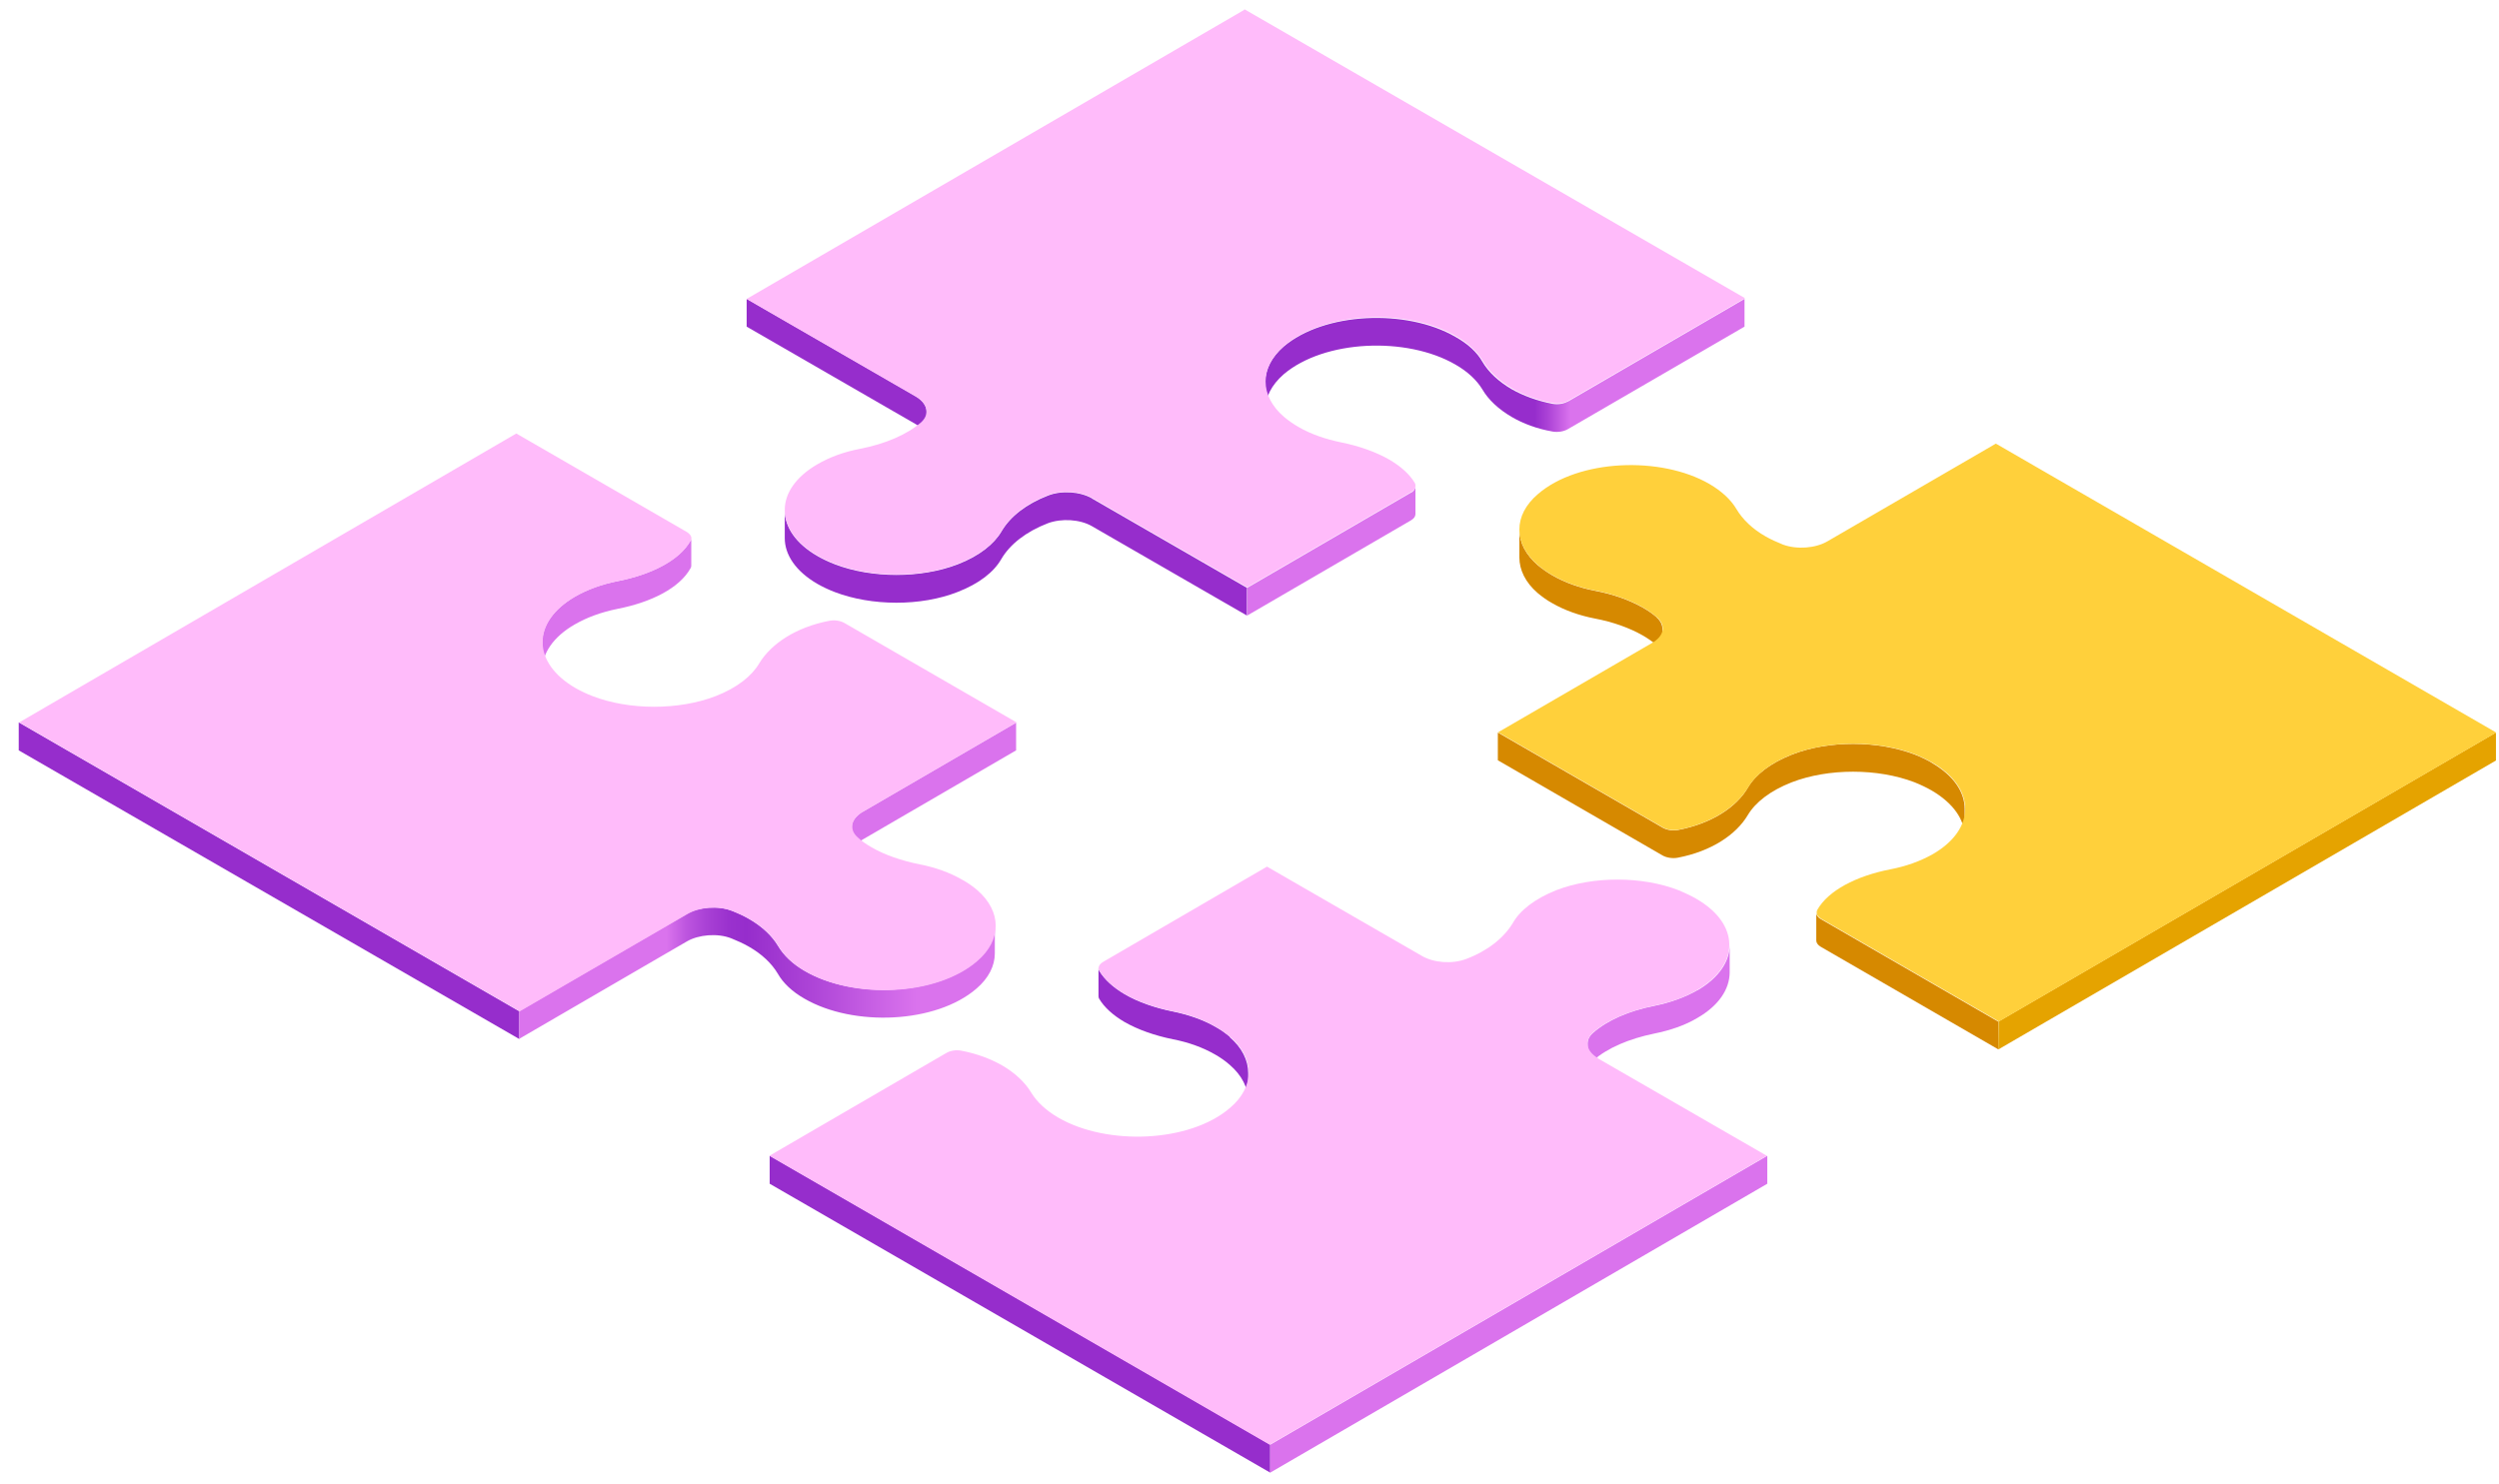 <svg width="101" height="60" viewBox="0 0 101 60" fill="none" xmlns="http://www.w3.org/2000/svg">
<path d="M63.357 16.235C63.197 16.325 62.967 16.365 62.747 16.325C62.117 16.205 61.557 15.995 61.097 15.735C60.567 15.425 60.157 15.045 59.907 14.615C59.697 14.245 59.337 13.905 58.817 13.615C56.847 12.475 53.517 12.615 51.877 14.015C51.387 14.445 51.137 14.945 51.137 15.445V16.565C51.137 16.065 51.387 15.565 51.877 15.135C53.517 13.735 56.847 13.595 58.817 14.735C59.327 15.025 59.687 15.375 59.907 15.735C60.157 16.165 60.567 16.545 61.097 16.855C61.557 17.125 62.117 17.335 62.747 17.445C62.957 17.485 63.197 17.445 63.357 17.355L70.507 13.205V12.085L63.367 16.235H63.357Z" fill="url(#paint0_linear_241_5335)"/>
<path d="M37.007 16.025L30.177 12.085V13.205L37.007 17.145C37.297 17.315 37.447 17.535 37.447 17.755V16.635C37.447 16.415 37.297 16.195 37.007 16.025Z" fill="#962DCC"/>
<path d="M44.147 20.155C43.667 19.875 42.917 19.815 42.357 20.035C41.477 20.375 40.827 20.885 40.477 21.485C40.177 21.995 39.587 22.475 38.707 22.815C37.227 23.385 35.237 23.385 33.747 22.815C33.487 22.715 33.257 22.605 33.047 22.485C32.157 21.975 31.717 21.305 31.717 20.635V21.755C31.717 22.425 32.157 23.095 33.037 23.605C33.247 23.725 33.477 23.835 33.737 23.935C35.227 24.505 37.217 24.515 38.697 23.935C39.577 23.595 40.167 23.125 40.467 22.605C40.817 22.005 41.467 21.495 42.347 21.155C42.907 20.945 43.657 20.995 44.137 21.275L50.397 24.885V23.765L44.137 20.155H44.147Z" fill="#962DCC"/>
<path d="M57.027 19.915L50.407 23.765V24.885L57.027 21.035C57.147 20.965 57.207 20.875 57.207 20.785V19.665C57.207 19.755 57.147 19.855 57.027 19.925V19.915Z" fill="#DA73ED"/>
<path d="M50.277 0.405L30.177 12.085L37.007 16.025C37.487 16.305 37.587 16.735 37.237 17.065C36.667 17.565 35.787 17.945 34.757 18.145C34.127 18.265 33.537 18.475 33.027 18.775C31.277 19.795 31.277 21.445 33.047 22.465C33.257 22.585 33.487 22.695 33.747 22.795C35.237 23.365 37.227 23.375 38.707 22.795C39.587 22.455 40.177 21.985 40.477 21.465C40.827 20.865 41.477 20.355 42.357 20.015C42.917 19.805 43.667 19.855 44.147 20.135L50.407 23.745L57.027 19.895C57.187 19.805 57.247 19.665 57.187 19.535C56.977 19.175 56.617 18.855 56.157 18.585C55.617 18.275 54.947 18.035 54.207 17.885C53.577 17.755 52.987 17.555 52.487 17.265C52.277 17.145 52.077 17.005 51.897 16.855C50.897 15.995 50.907 14.845 51.897 13.985C53.537 12.585 56.867 12.445 58.837 13.585C59.347 13.875 59.707 14.225 59.927 14.585C60.177 15.015 60.587 15.395 61.117 15.705C61.577 15.975 62.137 16.185 62.767 16.295C62.977 16.335 63.217 16.295 63.377 16.205L70.527 12.055L50.297 0.375L50.277 0.405Z" fill="#FFBBFA"/>
<path d="M27.907 21.855C27.468 22.645 26.337 23.225 24.957 23.495C24.328 23.615 23.727 23.835 23.227 24.125C22.358 24.635 21.918 25.295 21.918 25.955V27.075C21.918 26.415 22.358 25.745 23.227 25.245C23.727 24.955 24.317 24.745 24.957 24.615C26.337 24.345 27.468 23.765 27.907 22.975C27.927 22.945 27.938 22.915 27.938 22.875V21.755C27.938 21.755 27.938 21.815 27.918 21.855H27.907Z" fill="#DA73ED"/>
<path d="M34.867 32.815C34.587 32.985 34.427 33.205 34.427 33.425V34.545C34.427 34.325 34.577 34.105 34.857 33.945L41.067 30.335V29.215L34.857 32.825L34.867 32.815Z" fill="#DA73ED"/>
<path d="M0.757 29.205V30.335L20.987 42.005V40.885L0.757 29.205Z" fill="#962DCC"/>
<path d="M39.477 38.845C37.837 40.255 34.497 40.395 32.527 39.255C32.027 38.965 31.667 38.615 31.447 38.245C31.197 37.825 30.787 37.445 30.267 37.145C30.057 37.025 29.817 36.905 29.567 36.815C29.007 36.605 28.247 36.665 27.777 36.935L20.987 40.875V41.995L27.767 38.055C28.237 37.785 28.997 37.715 29.557 37.935C29.807 38.035 30.047 38.145 30.257 38.265C30.787 38.565 31.187 38.945 31.437 39.365C31.647 39.735 32.007 40.085 32.517 40.375C34.487 41.515 37.827 41.385 39.467 39.965C39.957 39.545 40.207 39.045 40.207 38.545V37.425C40.207 37.925 39.957 38.425 39.467 38.845H39.477Z" fill="url(#paint1_linear_241_5335)"/>
<path d="M38.887 35.565C38.387 35.275 37.797 35.065 37.177 34.945C36.437 34.795 35.757 34.565 35.227 34.255C35.017 34.135 34.827 34.005 34.667 33.855C34.297 33.525 34.397 33.095 34.877 32.815L41.087 29.205L34.127 25.185C33.967 25.095 33.737 25.055 33.527 25.095C32.167 25.355 31.167 26.025 30.687 26.815C30.387 27.325 29.797 27.805 28.917 28.145C27.437 28.715 25.437 28.715 23.957 28.145C23.697 28.045 23.467 27.935 23.257 27.815C21.497 26.795 21.487 25.145 23.237 24.125C23.737 23.835 24.327 23.625 24.967 23.495C26.347 23.225 27.477 22.645 27.917 21.855C27.987 21.735 27.917 21.605 27.757 21.505L20.867 17.525L0.777 29.205L21.007 40.885L27.797 36.945C28.267 36.675 29.027 36.605 29.587 36.825C29.837 36.925 30.077 37.035 30.287 37.155C30.817 37.455 31.217 37.835 31.467 38.255C31.677 38.625 32.037 38.975 32.547 39.265C34.517 40.405 37.857 40.275 39.497 38.855C40.497 38.005 40.487 36.845 39.497 35.985C39.317 35.835 39.127 35.695 38.907 35.575L38.887 35.565Z" fill="#FFBBFA"/>
<path d="M66.967 24.965C66.797 24.815 66.607 24.685 66.397 24.565C65.867 24.265 65.207 24.025 64.467 23.885C63.847 23.765 63.247 23.555 62.747 23.265C62.537 23.145 62.337 23.005 62.157 22.855C61.657 22.425 61.407 21.925 61.407 21.415V22.535C61.407 23.035 61.647 23.545 62.147 23.975C62.327 24.125 62.517 24.265 62.737 24.385C63.237 24.675 63.837 24.885 64.457 25.005C65.197 25.145 65.857 25.385 66.387 25.685C66.597 25.805 66.797 25.945 66.957 26.085C67.117 26.225 67.187 26.375 67.187 26.535V25.415C67.187 25.265 67.117 25.105 66.957 24.965H66.967Z" fill="#D68900"/>
<path d="M78.077 30.835C77.867 30.715 77.637 30.605 77.387 30.505C75.897 29.935 73.907 29.925 72.427 30.505C71.547 30.855 70.957 31.315 70.647 31.835C70.187 32.635 69.177 33.295 67.817 33.555C67.607 33.595 67.367 33.555 67.207 33.465L60.537 29.615V30.735L67.197 34.585C67.357 34.675 67.597 34.715 67.807 34.675C69.167 34.415 70.167 33.745 70.637 32.955C70.947 32.435 71.547 31.965 72.417 31.625C73.897 31.055 75.887 31.055 77.377 31.625C77.627 31.725 77.857 31.835 78.067 31.955C78.957 32.475 79.407 33.145 79.407 33.825V32.705C79.407 32.025 78.967 31.355 78.067 30.835H78.077Z" fill="#D68900"/>
<path d="M73.587 37.155C73.467 37.085 73.407 36.995 73.407 36.895V38.015C73.407 38.115 73.467 38.205 73.587 38.275L80.767 42.425V41.305L73.587 37.155Z" fill="#D68900"/>
<path d="M80.777 41.295L80.767 42.425L100.877 30.745V29.615L80.777 41.295Z" fill="#E5A300"/>
<path d="M80.647 17.945L73.857 21.885C73.377 22.165 72.627 22.225 72.057 22.015C71.807 21.915 71.567 21.805 71.357 21.685C70.827 21.385 70.427 20.995 70.177 20.575C69.957 20.205 69.597 19.865 69.087 19.565C67.117 18.425 63.787 18.565 62.157 19.975C61.157 20.825 61.157 21.985 62.157 22.845C62.337 22.995 62.527 23.135 62.747 23.255C63.247 23.545 63.847 23.755 64.467 23.875C65.207 24.015 65.867 24.255 66.397 24.555C66.607 24.675 66.807 24.815 66.967 24.955C67.347 25.285 67.257 25.715 66.767 25.995L60.547 29.605L67.217 33.455C67.377 33.545 67.617 33.585 67.827 33.545C69.187 33.285 70.187 32.615 70.657 31.825C70.967 31.305 71.567 30.835 72.437 30.495C73.917 29.925 75.907 29.925 77.397 30.495C77.647 30.595 77.877 30.705 78.087 30.825C79.857 31.845 79.877 33.505 78.127 34.525C77.617 34.815 77.027 35.025 76.397 35.145C75.017 35.415 73.887 36.005 73.447 36.785C73.387 36.915 73.447 37.045 73.607 37.145L80.787 41.295L100.887 29.615L80.667 17.935L80.647 17.945Z" fill="#FFD03B"/>
<path d="M68.597 40.035C68.087 40.325 67.497 40.535 66.857 40.665C65.837 40.865 64.967 41.245 64.387 41.755C64.237 41.885 64.167 42.035 64.167 42.185V43.305C64.167 43.155 64.237 43.005 64.387 42.875C64.967 42.365 65.837 41.995 66.857 41.785C67.497 41.655 68.097 41.455 68.597 41.155C69.467 40.655 69.897 39.995 69.907 39.325V38.205C69.907 38.865 69.477 39.525 68.607 40.035H68.597Z" fill="#DA73ED"/>
<path d="M49.717 41.925C49.537 41.775 49.347 41.635 49.127 41.515C48.627 41.225 48.037 41.025 47.417 40.895C46.667 40.745 45.987 40.505 45.457 40.195C44.997 39.925 44.637 39.605 44.427 39.245C44.407 39.215 44.397 39.185 44.397 39.145V40.265C44.397 40.265 44.397 40.325 44.417 40.365C44.627 40.725 44.987 41.045 45.447 41.315C45.987 41.625 46.667 41.865 47.407 42.015C48.027 42.135 48.617 42.345 49.117 42.635C49.327 42.755 49.527 42.895 49.697 43.045C50.197 43.475 50.447 43.985 50.447 44.495V43.375C50.447 42.865 50.197 42.355 49.697 41.925H49.717Z" fill="#962DCC"/>
<path d="M31.107 46.725V47.855L51.337 59.535V58.405L31.107 46.725Z" fill="#962DCC"/>
<path d="M51.337 58.405V59.535L71.427 47.855V46.725L51.337 58.405Z" fill="#DA73ED"/>
<path d="M64.597 42.785C64.117 42.515 64.017 42.075 64.377 41.745C64.957 41.235 65.827 40.865 66.847 40.655C67.487 40.525 68.087 40.325 68.587 40.025C70.337 39.005 70.327 37.355 68.557 36.335C68.347 36.215 68.117 36.105 67.857 35.995C66.377 35.415 64.387 35.415 62.907 35.985C62.027 36.335 61.427 36.805 61.137 37.325C60.777 37.915 60.137 38.435 59.267 38.765C58.697 38.985 57.947 38.925 57.467 38.645L51.207 35.035L44.587 38.885C44.437 38.975 44.357 39.105 44.427 39.235C44.637 39.595 44.997 39.915 45.457 40.185C45.997 40.495 46.677 40.735 47.417 40.885C48.037 41.005 48.627 41.215 49.127 41.505C49.337 41.625 49.537 41.765 49.717 41.915C50.717 42.775 50.717 43.935 49.717 44.785C48.087 46.195 44.747 46.325 42.777 45.185C42.277 44.895 41.907 44.545 41.687 44.185C41.437 43.765 41.027 43.375 40.507 43.075C40.037 42.805 39.477 42.595 38.847 42.475C38.637 42.435 38.397 42.475 38.237 42.575L31.097 46.725L51.317 58.405L71.407 46.725L64.577 42.785H64.597Z" fill="#FFBBFA"/>
<defs>
<linearGradient id="paint0_linear_241_5335" x1="63.467" y1="14.775" x2="62.027" y2="14.775" gradientUnits="userSpaceOnUse">
<stop stop-color="#DA73ED"/>
<stop offset="0.64" stop-color="#AB42D6"/>
<stop offset="1" stop-color="#962DCC"/>
</linearGradient>
<linearGradient id="paint1_linear_241_5335" x1="37.037" y1="39.345" x2="26.927" y2="39.345" gradientUnits="userSpaceOnUse">
<stop stop-color="#DA73ED"/>
<stop offset="0.44" stop-color="#AB42D6"/>
<stop offset="0.68" stop-color="#962DCC"/>
<stop offset="0.75" stop-color="#9A31CE"/>
<stop offset="0.83" stop-color="#A73FD4"/>
<stop offset="0.92" stop-color="#BD55DF"/>
<stop offset="1" stop-color="#DA73ED"/>
</linearGradient>
</defs>
</svg>

